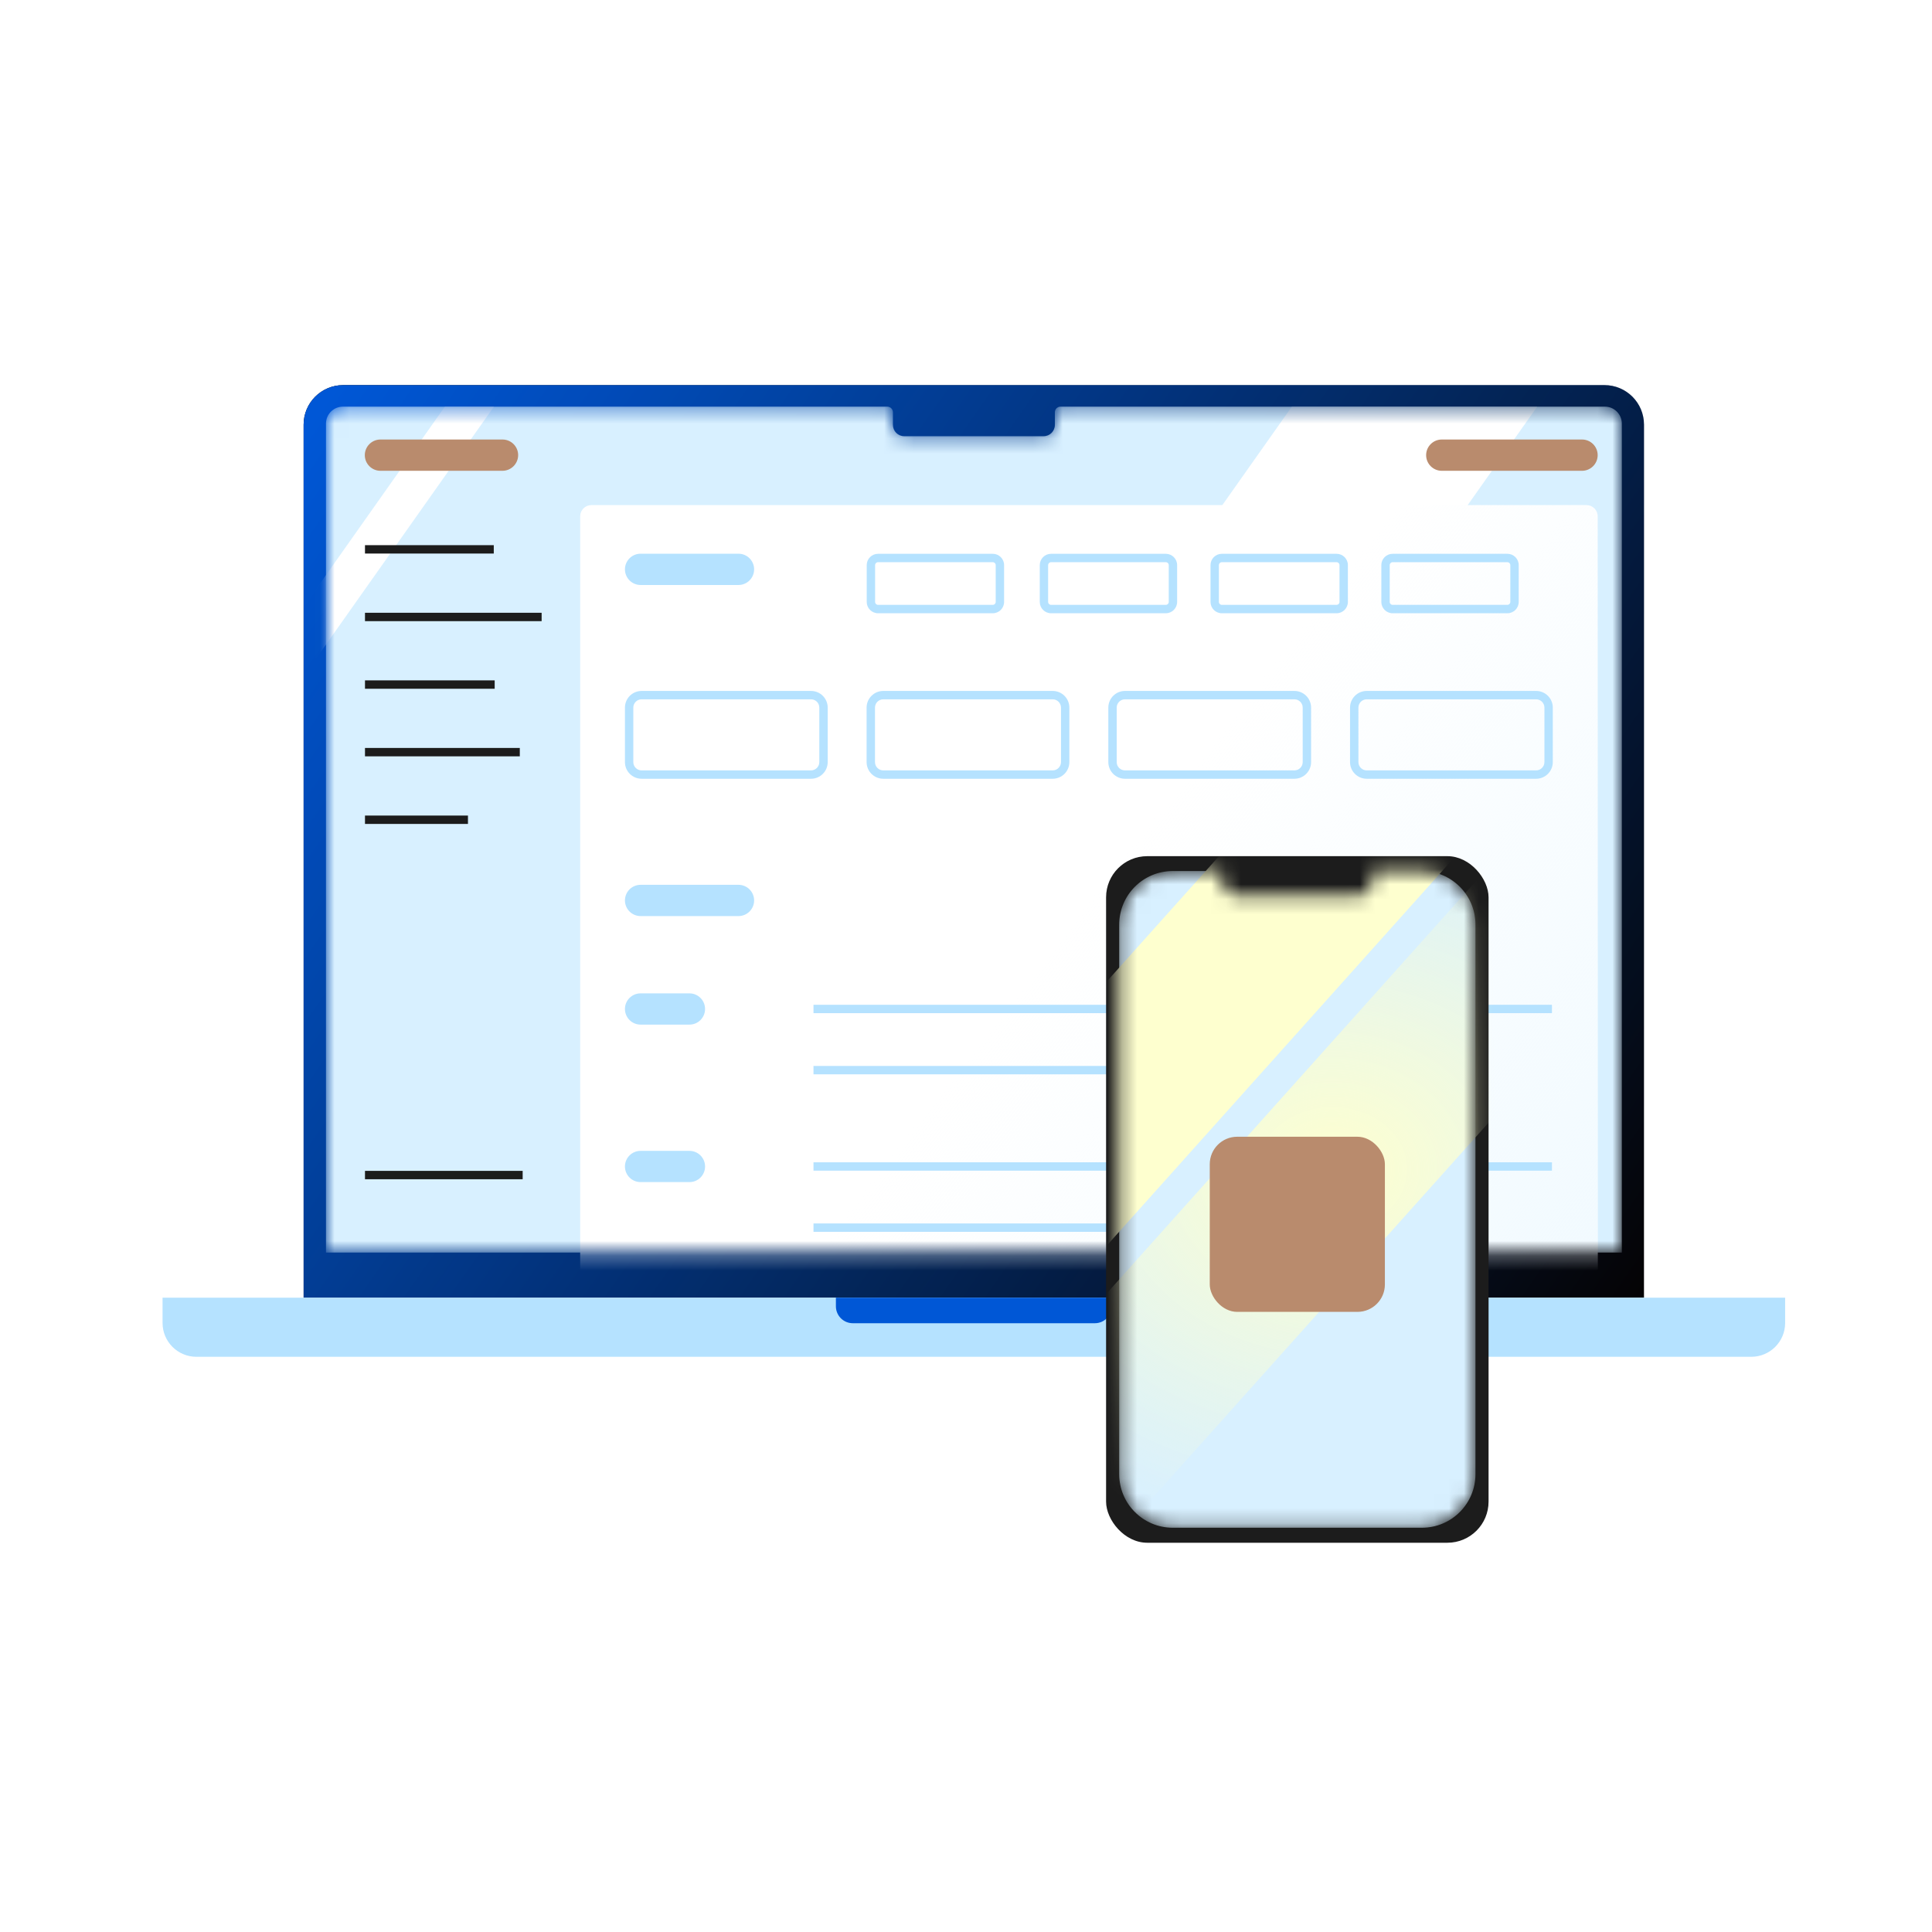 <svg width="130" height="130" viewBox="0 0 130 130" fill="none" xmlns="http://www.w3.org/2000/svg">
<path d="M20.43 28.573C20.43 27.104 21.62 25.914 23.088 25.914H107.962C109.43 25.914 110.62 27.104 110.62 28.573V87.318H20.43V28.573Z" fill="#050304"/>
<path d="M20.43 28.573C20.43 27.104 21.62 25.914 23.088 25.914H107.962C109.43 25.914 110.62 27.104 110.62 28.573V87.318H20.43V28.573Z" fill="url(#paint0_linear_26259_15525)"/>
<path d="M10.938 87.32H120.118V89.018C120.118 90.276 119.098 91.296 117.839 91.296H13.216C11.958 91.296 10.938 90.276 10.938 89.018V87.32Z" fill="#B5E2FF"/>
<path d="M56.246 87.32H74.808V87.898C74.808 88.527 74.298 89.037 73.669 89.037H57.385C56.756 89.037 56.246 88.527 56.246 87.898V87.32Z" fill="#0057D6"/>
<mask id="mask0_26259_15525" style="mask-type:alpha" maskUnits="userSpaceOnUse" x="21" y="27" width="89" height="58">
<path d="M60.084 27.743C60.084 27.533 59.914 27.363 59.705 27.363H23.073C22.444 27.363 21.934 27.873 21.934 28.503V84.281H109.13V28.503C109.13 27.873 108.62 27.363 107.991 27.363H71.359C71.149 27.363 70.979 27.533 70.979 27.743V28.592C70.979 29.012 70.639 29.352 70.22 29.352H60.844C60.424 29.352 60.084 29.012 60.084 28.592V27.743Z" fill="white"/>
</mask>
<g mask="url(#mask0_26259_15525)">
<path d="M60.084 27.743C60.084 27.533 59.914 27.363 59.705 27.363H23.073C22.444 27.363 21.934 27.873 21.934 28.503V84.281H109.13V28.503C109.13 27.873 108.62 27.363 107.991 27.363H71.359C71.149 27.363 70.979 27.533 70.979 27.743V28.592C70.979 29.012 70.639 29.352 70.22 29.352H60.844C60.424 29.352 60.084 29.012 60.084 28.592V27.743Z" fill="#D8F0FF"/>
<mask id="mask1_26259_15525" style="mask-type:alpha" maskUnits="userSpaceOnUse" x="21" y="27" width="89" height="61">
<path d="M109.129 27.36H21.934V87.206H109.129V27.36Z" fill="white"/>
</mask>
<g mask="url(#mask1_26259_15525)">
<path d="M8.913 61.814H5.613L29.937 27.36H33.237L8.913 61.814Z" fill="white"/>
<path d="M75.977 66.256H59.469L86.927 27.36H103.436L75.977 66.256Z" fill="white"/>
<path d="M107.502 87.212H39.039V34.737C39.039 34.325 39.376 33.988 39.788 33.988H106.753C107.165 33.988 107.502 34.325 107.502 34.737V87.212Z" fill="white"/>
<path d="M107.502 87.212H39.039V34.737C39.039 34.325 39.376 33.988 39.788 33.988H106.753C107.165 33.988 107.502 34.325 107.502 34.737V87.212Z" fill="url(#paint1_linear_26259_15525)"/>
<path d="M33.81 31.679H25.599C25.019 31.679 24.547 31.207 24.547 30.626C24.547 30.046 25.019 29.574 25.599 29.574H33.813C34.394 29.574 34.866 30.046 34.866 30.626C34.862 31.207 34.39 31.679 33.81 31.679Z" fill="#B98B6D"/>
<path d="M106.452 31.679H97.013C96.433 31.679 95.961 31.207 95.961 30.626C95.961 30.046 96.433 29.574 97.013 29.574H106.452C107.032 29.574 107.504 30.046 107.504 30.626C107.504 31.207 107.032 31.679 106.452 31.679Z" fill="#B98B6D"/>
<path d="M49.691 39.363H43.103C42.523 39.363 42.051 38.891 42.051 38.31C42.051 37.73 42.523 37.258 43.103 37.258H49.691C50.271 37.258 50.743 37.73 50.743 38.31C50.743 38.891 50.271 39.363 49.691 39.363Z" fill="#B5E2FF"/>
<path d="M49.691 61.641H43.103C42.523 61.641 42.051 61.169 42.051 60.589C42.051 60.008 42.523 59.537 43.103 59.537H49.691C50.271 59.537 50.743 60.008 50.743 60.589C50.743 61.169 50.271 61.641 49.691 61.641Z" fill="#B5E2FF"/>
<path d="M43.102 68.944H46.391C46.974 68.944 47.442 68.472 47.442 67.892C47.442 67.312 46.971 66.841 46.391 66.841H43.102C42.522 66.841 42.051 67.312 42.051 67.892C42.051 68.472 42.522 68.944 43.102 68.944Z" fill="#B5E2FF"/>
<path fill-rule="evenodd" clip-rule="evenodd" d="M90.651 68.173H54.738V67.61H90.651V68.173ZM77.674 72.289H54.738V71.725H77.674V72.289ZM100.082 68.173H104.427V67.61H100.082V68.173Z" fill="#B5E2FF"/>
<path d="M43.102 79.541H46.391C46.974 79.541 47.442 79.07 47.442 78.49C47.442 77.91 46.971 77.439 46.391 77.439H43.102C42.522 77.439 42.051 77.91 42.051 78.49C42.051 79.07 42.522 79.541 43.102 79.541Z" fill="#B5E2FF"/>
<path fill-rule="evenodd" clip-rule="evenodd" d="M90.651 78.771H54.738V78.208H90.651V78.771ZM77.674 82.887H54.738V82.323H77.674V82.887ZM100.082 78.771H104.427V78.208H100.082V78.771Z" fill="#B5E2FF"/>
<path fill-rule="evenodd" clip-rule="evenodd" d="M33.225 37.247H24.559V36.683H33.225V37.247ZM36.445 41.796H24.559V41.232H36.445V41.796ZM24.559 46.345H33.286V45.781H24.559V46.345ZM34.976 50.892H24.559V50.328H34.976V50.892ZM24.559 55.441H31.488V54.877H24.559V55.441ZM35.169 79.349H24.559V78.785H35.169V79.349Z" fill="#1C1C1C"/>
<path fill-rule="evenodd" clip-rule="evenodd" d="M87.656 51.278V47.615C87.656 47.305 87.407 47.055 87.096 47.055H75.7C75.39 47.055 75.14 47.305 75.14 47.615V51.278C75.14 51.588 75.39 51.838 75.7 51.838H87.096C87.407 51.838 87.656 51.588 87.656 51.278ZM103.921 51.278V47.615C103.921 47.305 103.671 47.055 103.361 47.055H91.965C91.654 47.055 91.405 47.305 91.405 47.615V51.278C91.405 51.588 91.654 51.838 91.965 51.838H103.361C103.669 51.838 103.921 51.587 103.921 51.278ZM71.391 51.278V47.615C71.391 47.305 71.142 47.055 70.832 47.055H59.435C59.125 47.055 58.876 47.305 58.876 47.615V51.278C58.876 51.588 59.125 51.838 59.435 51.838H70.832C71.142 51.838 71.391 51.588 71.391 51.278ZM43.174 51.838H54.571C54.881 51.838 55.13 51.588 55.13 51.278V47.615C55.13 47.305 54.881 47.055 54.571 47.055H43.174C42.864 47.055 42.614 47.305 42.614 47.615V51.278C42.614 51.588 42.864 51.838 43.174 51.838ZM54.571 52.401H43.174C42.553 52.401 42.051 51.9 42.051 51.278V47.615C42.051 46.993 42.553 46.492 43.174 46.492H54.571C55.192 46.492 55.694 46.993 55.694 47.615V51.278C55.694 51.9 55.192 52.401 54.571 52.401ZM71.955 47.615V51.278C71.955 51.9 71.453 52.401 70.832 52.401H59.435C58.814 52.401 58.312 51.9 58.312 51.278V47.615C58.312 46.993 58.814 46.492 59.435 46.492H70.832C71.453 46.492 71.955 46.993 71.955 47.615ZM88.22 51.278V47.615C88.22 46.993 87.718 46.492 87.096 46.492H75.7C75.078 46.492 74.577 46.993 74.577 47.615V51.278C74.577 51.9 75.078 52.401 75.7 52.401H87.096C87.718 52.401 88.22 51.9 88.22 51.278ZM104.484 51.278V47.615C104.484 46.993 103.983 46.492 103.361 46.492H91.965C91.343 46.492 90.841 46.993 90.841 47.615V51.278C90.841 51.9 91.343 52.401 91.965 52.401H103.361C103.979 52.401 104.484 51.9 104.484 51.278Z" fill="#B5E2FF"/>
<path fill-rule="evenodd" clip-rule="evenodd" d="M101.626 40.504V38.024C101.626 37.916 101.538 37.828 101.429 37.828H93.707C93.599 37.828 93.511 37.916 93.511 38.024V40.504C93.511 40.612 93.599 40.7 93.707 40.7H101.429C101.538 40.7 101.626 40.612 101.626 40.504ZM66.999 40.504V38.024C66.999 37.916 66.911 37.828 66.803 37.828H59.081C58.972 37.828 58.884 37.916 58.884 38.024V40.504C58.884 40.612 58.972 40.7 59.081 40.7H66.803C66.911 40.7 66.999 40.612 66.999 40.504ZM78.643 40.504V38.024C78.643 37.916 78.554 37.828 78.446 37.828H70.724C70.616 37.828 70.527 37.916 70.527 38.024V40.504C70.527 40.612 70.616 40.7 70.724 40.7H78.446C78.554 40.7 78.643 40.612 78.643 40.504ZM90.132 40.504V38.024C90.132 37.916 90.044 37.828 89.936 37.828H82.214C82.106 37.828 82.017 37.916 82.017 38.024V40.504C82.017 40.612 82.106 40.7 82.214 40.7H89.936C90.044 40.7 90.132 40.612 90.132 40.504ZM67.563 38.024V40.504C67.563 40.923 67.222 41.264 66.803 41.264H59.081C58.661 41.264 58.32 40.923 58.32 40.504V38.024C58.32 37.605 58.661 37.264 59.081 37.264H66.803C67.222 37.264 67.563 37.605 67.563 38.024ZM102.19 38.024V40.504C102.19 40.923 101.849 41.264 101.429 41.264H93.707C93.288 41.264 92.947 40.923 92.947 40.504V38.024C92.947 37.605 93.288 37.264 93.707 37.264H101.429C101.849 37.264 102.19 37.605 102.19 38.024ZM79.206 40.504V38.024C79.206 37.605 78.866 37.264 78.446 37.264H70.724C70.304 37.264 69.964 37.605 69.964 38.024V40.504C69.964 40.923 70.304 41.264 70.724 41.264H78.446C78.866 41.264 79.206 40.923 79.206 40.504ZM90.696 38.024V40.504C90.696 40.923 90.355 41.264 89.936 41.264H82.214C81.794 41.264 81.453 40.923 81.453 40.504V38.024C81.453 37.605 81.794 37.264 82.214 37.264H89.936C90.355 37.264 90.696 37.605 90.696 38.024Z" fill="#B5E2FF"/>
</g>
</g>
<rect x="74.426" y="57.61" width="25.736" height="46.198" rx="2.768" fill="#1C1C1C"/>
<mask id="mask2_26259_15525" style="mask-type:alpha" maskUnits="userSpaceOnUse" x="75" y="58" width="25" height="45">
<path d="M78.912 58.61C76.922 58.61 75.309 60.223 75.309 62.214V99.195C75.309 101.185 76.922 102.798 78.912 102.798H95.678C97.668 102.798 99.281 101.185 99.281 99.195V62.214C99.281 60.223 97.668 58.61 95.678 58.61H92.373V59.143C92.373 59.78 91.857 60.297 91.22 60.297H83.37C82.733 60.297 82.216 59.78 82.216 59.143V58.61H78.912Z" fill="white"/>
</mask>
<g mask="url(#mask2_26259_15525)">
<path d="M78.912 58.61C76.922 58.61 75.309 60.223 75.309 62.214V99.195C75.309 101.185 76.922 102.798 78.912 102.798H95.678C97.668 102.798 99.281 101.185 99.281 99.195V62.214C99.281 60.223 97.668 58.61 95.678 58.61H92.373V59.143C92.373 59.78 91.857 60.297 91.22 60.297H83.37C82.733 60.297 82.216 59.78 82.216 59.143V58.61H78.912Z" fill="#D8F0FF"/>
<path fill-rule="evenodd" clip-rule="evenodd" d="M119.876 53.532H104.466L59.434 103.817H74.843L119.876 53.532Z" fill="url(#paint2_radial_26259_15525)"/>
<path fill-rule="evenodd" clip-rule="evenodd" d="M111.22 42.778L95.302 42.782L50.27 93.068L66.187 93.063L111.22 42.778Z" fill="#FEFFCF"/>
<g filter="url(#filter0_d_26259_15525)">
<rect x="81.402" y="73.721" width="11.784" height="11.784" rx="1.846" fill="#B98B6D"/>
</g>
</g>
<defs>
<filter id="filter0_d_26259_15525" x="78.634" y="73.721" width="17.322" height="17.321" filterUnits="userSpaceOnUse" color-interpolation-filters="sRGB">
<feFlood flood-opacity="0" result="BackgroundImageFix"/>
<feColorMatrix in="SourceAlpha" type="matrix" values="0 0 0 0 0 0 0 0 0 0 0 0 0 0 0 0 0 0 127 0" result="hardAlpha"/>
<feOffset dy="2.768"/>
<feGaussianBlur stdDeviation="1.384"/>
<feComposite in2="hardAlpha" operator="out"/>
<feColorMatrix type="matrix" values="0 0 0 0 0 0 0 0 0 0.341 0 0 0 0 0.839 0 0 0 0.3 0"/>
<feBlend mode="normal" in2="BackgroundImageFix" result="effect1_dropShadow_26259_15525"/>
<feBlend mode="normal" in="SourceGraphic" in2="effect1_dropShadow_26259_15525" result="shape"/>
</filter>
<linearGradient id="paint0_linear_26259_15525" x1="22.626" y1="25.914" x2="110.62" y2="87.318" gradientUnits="userSpaceOnUse">
<stop stop-color="#0057D6"/>
<stop offset="1" stop-color="#0057D6" stop-opacity="0"/>
</linearGradient>
<linearGradient id="paint1_linear_26259_15525" x1="107.502" y1="87.213" x2="73.271" y2="60.6" gradientUnits="userSpaceOnUse">
<stop stop-color="#F1FAFF"/>
<stop offset="1" stop-color="#F1FAFF" stop-opacity="0"/>
</linearGradient>
<radialGradient id="paint2_radial_26259_15525" cx="0" cy="0" r="1" gradientUnits="userSpaceOnUse" gradientTransform="translate(89.655 78.674) rotate(90) scale(25.143 30.221)">
<stop stop-color="#FEFFCF"/>
<stop offset="1" stop-color="#FEFFCF" stop-opacity="0"/>
</radialGradient>
</defs>
</svg>
